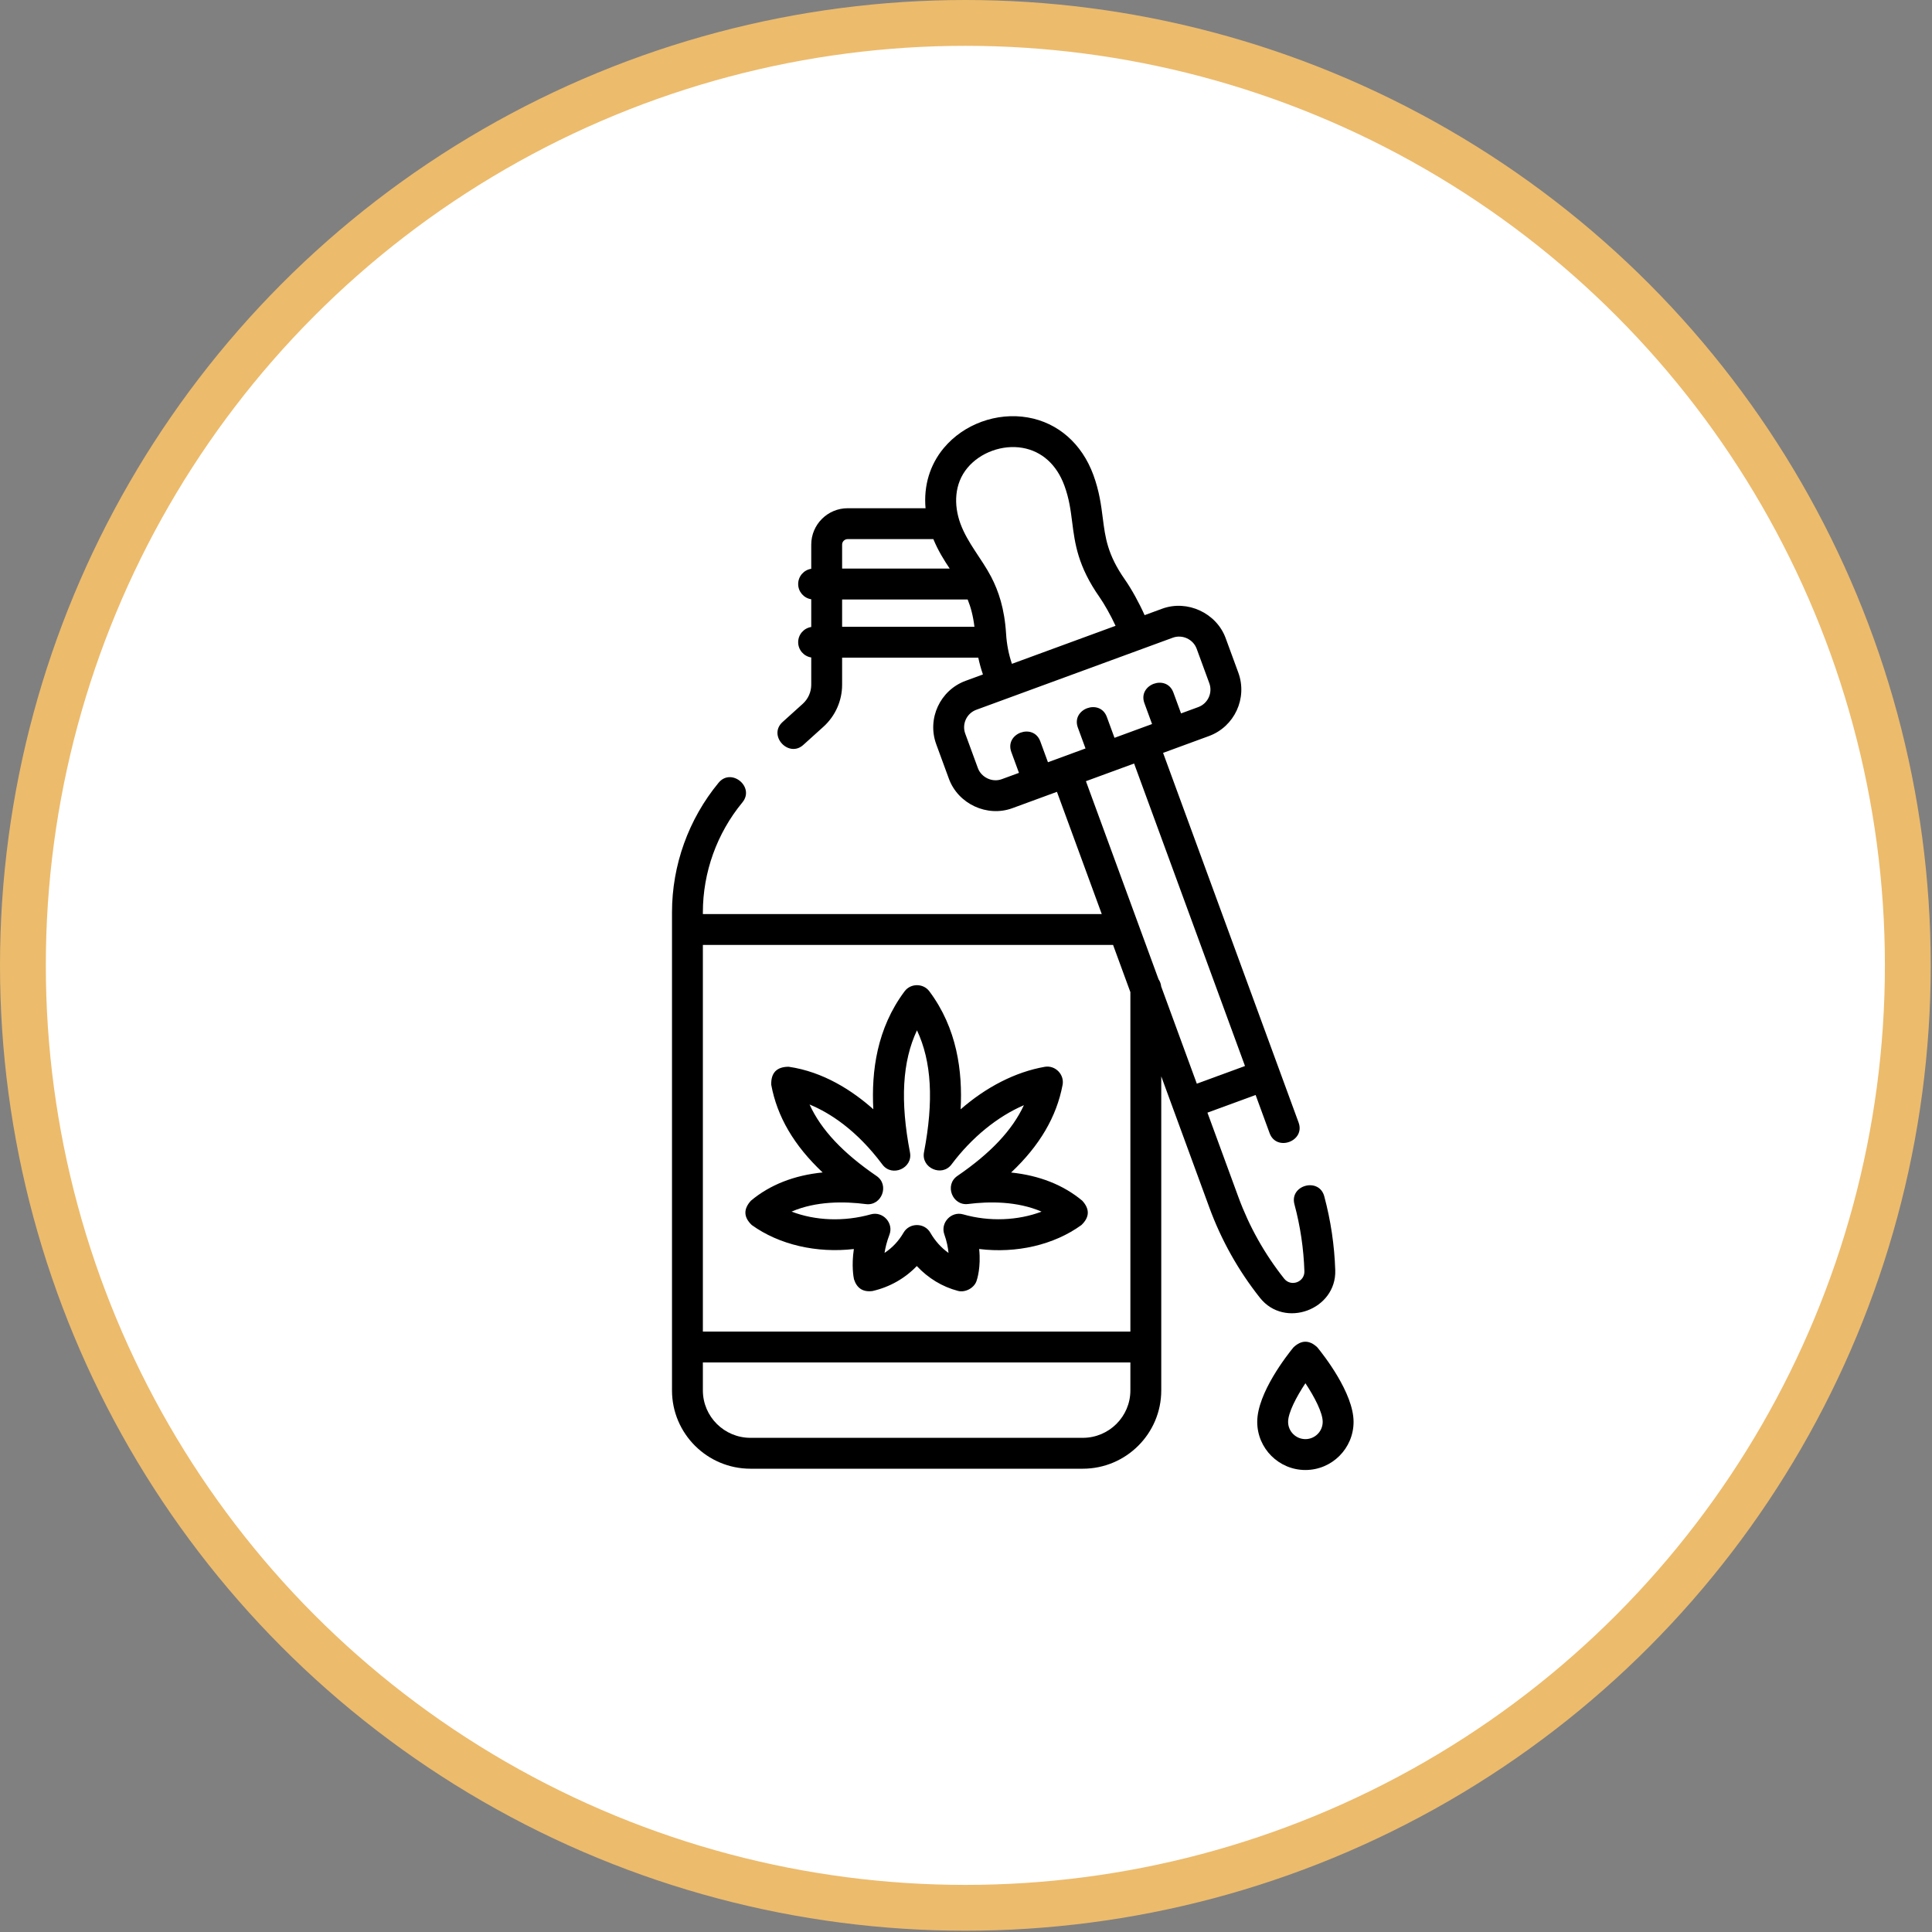 <svg xmlns="http://www.w3.org/2000/svg" fill="none" viewBox="0 0 506 506" height="506" width="506">
<rect x="0" y="0" width="506" height="506" fill="#808080" stroke="none"/>
<circle stroke-width="12" stroke="#ECBB6C" fill="white" r="246.833" cy="252.833" cx="252.833"></circle>
<path fill="black" d="M345.016 352.88C342.933 350.91 340.85 350.91 338.766 352.88C337.182 354.81 329.275 364.824 329.275 372.394C329.275 379.345 334.935 385 341.891 385C348.848 385 354.507 379.345 354.507 372.394C354.507 364.824 346.601 354.81 345.016 352.88ZM341.891 376.914C339.393 376.914 337.361 374.886 337.361 372.394C337.361 369.985 339.514 365.866 341.894 362.274C344.271 365.86 346.421 369.976 346.421 372.394C346.422 374.886 344.389 376.914 341.891 376.914Z"></path>
<path fill="black" d="M283.449 314.467C278.498 310.334 272.178 307.849 264.815 307.089C272.29 300.051 276.728 292.475 278.298 284.134C278.812 281.403 276.366 278.926 273.628 279.404C265.987 280.741 258.34 284.654 251.592 290.54C252.125 280.578 250.664 269.33 243.397 259.62C241.805 257.491 238.516 257.491 236.923 259.62C229.663 269.321 228.196 280.558 228.726 290.516C223.15 285.565 215.585 280.69 206.546 279.386C203.409 279.406 201.891 280.984 201.994 284.12C203.529 292.445 207.959 300.021 215.453 307.071C208.005 307.811 201.63 310.304 196.665 314.474C194.665 316.679 194.745 318.805 196.906 320.853C204.1 326.022 213.905 328.249 223.631 327.126C222.967 331.58 223.565 334.598 223.665 335.053C224.428 337.424 226.045 338.448 228.515 338.125C233.007 337.098 236.987 334.833 240.117 331.582C243.097 334.77 246.801 337.024 250.914 338.096C252.781 338.583 255.084 337.373 255.739 335.551C255.905 335.089 256.947 331.942 256.447 327.12C266.169 328.312 276.003 326.082 283.231 320.842C285.381 318.789 285.454 316.664 283.449 314.467ZM252.245 318.046C249.143 317.158 246.246 320.243 247.323 323.283C247.978 325.13 248.294 326.772 248.423 328.153C246.542 326.827 244.911 325.023 243.647 322.835C242.117 320.186 238.175 320.186 236.646 322.835C235.38 325.025 233.679 326.825 231.665 328.143C231.881 326.747 232.272 325.136 232.945 323.388C234.121 320.338 231.228 317.163 228.083 318.04C221.005 320.023 213.524 319.705 207.318 317.327C213.742 314.547 221.138 314.629 226.794 315.361C230.908 315.886 233.025 310.361 229.595 308.015C220.764 301.973 215.04 295.897 212.029 289.274C217.272 291.436 224.291 295.881 231.121 305.018C233.63 308.373 239.12 305.951 238.33 301.834C235.742 288.369 236.31 278.016 240.16 269.845C244.004 278.007 244.574 288.344 241.999 301.788C241.21 305.902 246.696 308.324 249.205 304.972C254.507 297.891 261.268 292.418 268.162 289.456C265.119 296.016 259.438 302.027 250.734 307.989C247.31 310.335 249.42 315.842 253.525 315.336C259.104 314.63 266.407 314.575 272.791 317.332C266.617 319.679 259.117 320.01 252.245 318.046Z"></path>
<path fill="black" d="M329.998 339.913C336.456 348.05 350.042 342.999 349.709 332.682C349.498 326.158 348.529 319.642 346.83 313.316C345.473 308.269 337.664 310.365 339.021 315.414C340.56 321.141 341.436 327.038 341.627 332.944C341.719 335.788 338.101 337.114 336.332 334.886C331.208 328.431 327.171 321.236 324.333 313.499L316.235 291.41L328.852 286.781L332.518 296.78C334.316 301.688 341.909 298.905 340.109 293.997L304.617 197.184C308.616 195.716 312.615 194.25 316.614 192.782C323.321 190.322 326.776 182.863 324.316 176.156L321.004 167.126C318.591 160.55 310.968 157.007 304.377 159.425L299.778 161.112C298.367 157.936 296.352 154.268 294.603 151.77C290.041 145.251 289.476 140.815 288.822 135.677C288.404 132.398 287.931 128.68 286.354 124.381C283.35 116.192 277.092 110.707 269.184 109.333C261.058 107.923 252.422 111.063 247.185 117.337C243.509 121.74 241.886 127.264 242.406 133.108H222.014C216.75 133.108 212.468 137.383 212.468 142.638V148.969C210.53 149.268 209.045 150.938 209.045 152.96C209.045 154.982 210.53 156.651 212.468 156.95V164.212C210.53 164.511 209.045 166.18 209.045 168.202C209.045 170.224 210.53 171.894 212.468 172.193V179.339C212.468 181.237 211.659 183.056 210.25 184.328L204.961 189.102C201.054 192.629 206.541 198.57 210.379 195.105L215.668 190.33C218.773 187.528 220.554 183.521 220.554 179.339V172.245H256.216C256.534 173.737 256.94 175.205 257.436 176.646L252.912 178.306C246.205 180.766 242.75 188.225 245.211 194.933L248.523 203.962C250.939 210.549 258.528 214.095 265.15 211.664C269.039 210.237 272.929 208.81 276.819 207.383L288.555 239.395H184.085V238.944C184.085 228.468 187.762 218.243 194.437 210.152C197.764 206.12 191.526 200.973 188.2 205.006C180.332 214.542 176 226.595 176 238.944V364.16C176 375.465 185.22 384.662 196.552 384.662H283.587C294.919 384.662 304.139 375.464 304.139 364.16V281.903L307.219 290.307C307.23 290.338 307.237 290.369 307.249 290.4C307.256 290.42 307.267 290.437 307.274 290.457L316.742 316.282C319.877 324.831 324.338 332.781 329.998 339.913ZM222.014 141.194H244.448C245.711 144.253 247.222 146.653 248.731 148.916H220.554V142.638C220.554 141.841 221.209 141.194 222.014 141.194ZM220.554 157.002H253.433C254.241 158.99 254.863 161.284 255.21 164.158H220.554V157.002ZM263.502 166.053C263.095 159.384 261.512 154.78 259.6 151.097C257.116 146.322 253.416 142.254 251.544 137.151C249.741 132.235 249.919 126.678 253.392 122.518C256.76 118.485 262.549 116.387 267.8 117.299C272.858 118.178 276.751 121.682 278.763 127.165C280.025 130.607 280.402 133.566 280.801 136.698C281.524 142.379 282.272 148.253 287.98 156.406C289.191 158.136 290.903 161.142 292.171 163.903L265.027 173.861C264.179 171.353 263.666 168.737 263.502 166.053ZM262.364 204.072C259.841 204.999 256.993 203.572 256.114 201.177L252.802 192.147C251.877 189.625 253.176 186.821 255.697 185.896L307.162 167.016C309.653 166.103 312.498 167.418 313.413 169.911L316.725 178.941C317.65 181.462 316.351 184.266 313.829 185.191L309.322 186.845L307.317 181.378C305.516 176.472 297.925 179.255 299.725 184.163L301.73 189.63L291.892 193.24L289.887 187.772C288.086 182.865 280.495 185.65 282.296 190.557L284.301 196.024L274.463 199.634L272.458 194.167C270.657 189.26 263.066 192.044 264.867 196.952L266.872 202.419L262.364 204.072ZM290.878 202.224C290.879 202.224 290.88 202.224 290.881 202.223C290.882 202.223 290.883 202.222 290.884 202.222L297.026 199.969L326.069 279.19L313.451 283.819L304.117 258.357C304.048 257.664 303.803 257.023 303.429 256.479L284.409 204.598L290.878 202.224ZM283.586 376.575H196.552C189.678 376.575 184.085 371.005 184.085 364.159V356.837H296.052V364.159C296.052 371.005 290.46 376.575 283.586 376.575ZM296.052 348.751H184.085V247.481H291.519L296.052 259.847V348.751Z"></path>
</svg>
